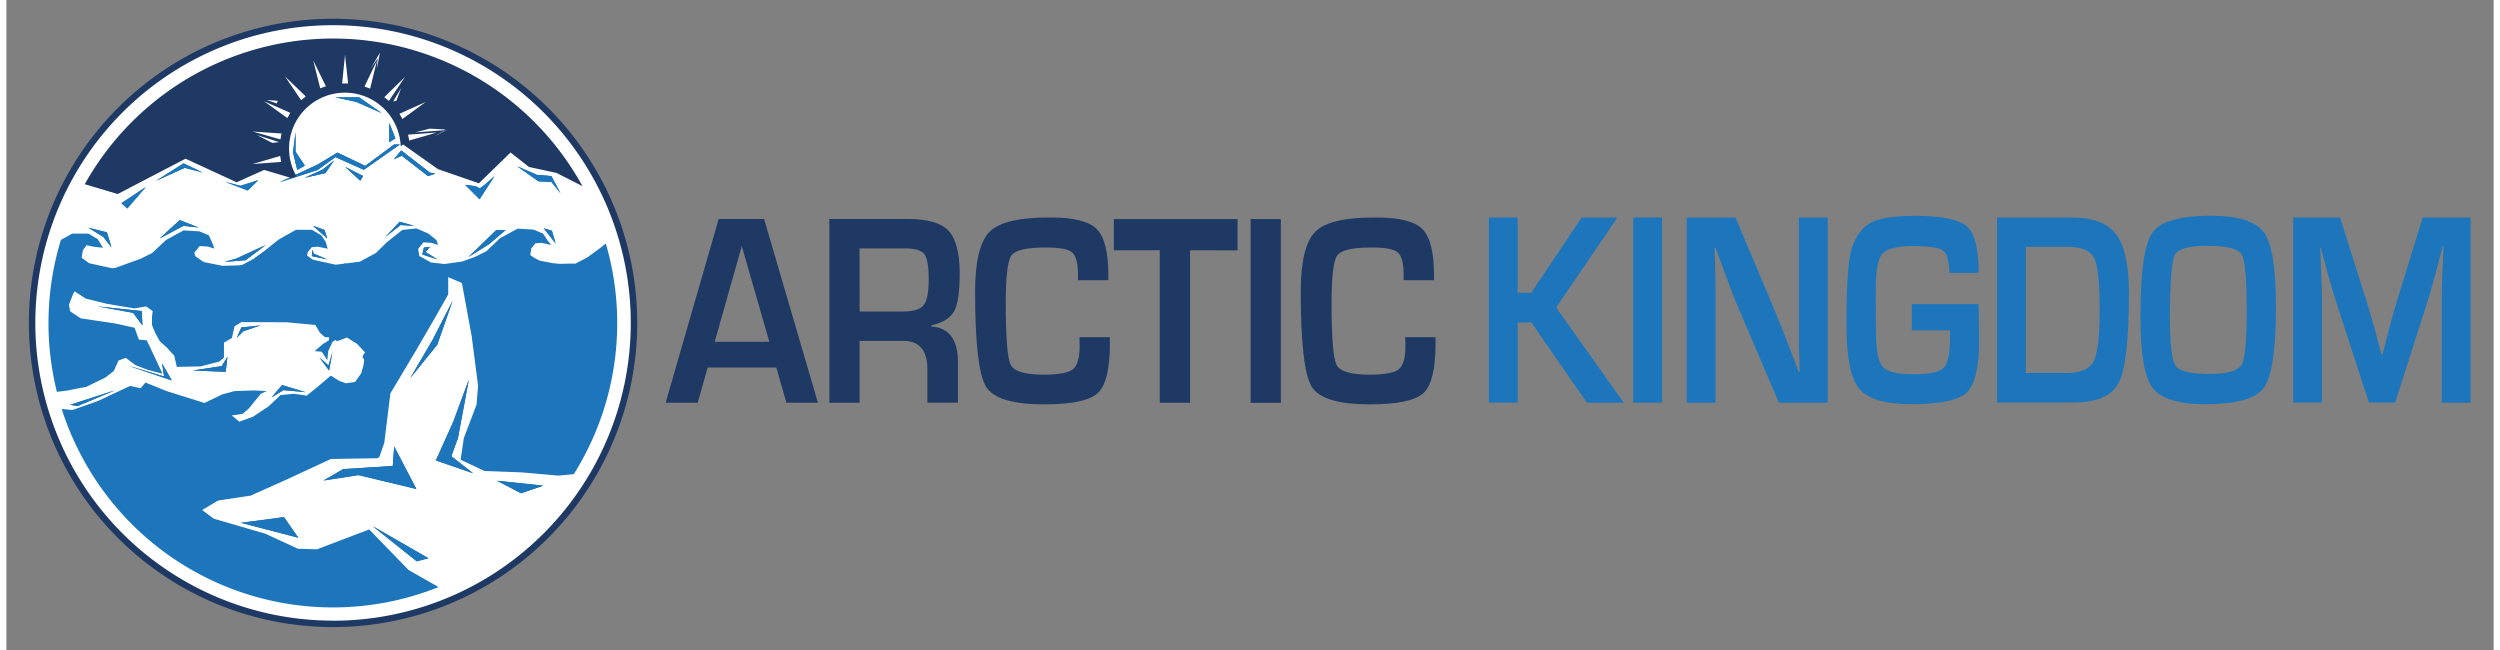 <?xml version="1.0" encoding="UTF-8"?>
<svg width="200px" height="52px" xmlns="http://www.w3.org/2000/svg" viewBox="0 0 663.25 173.33">
  <rect x="0" y="0" width="663.25" height="173.33" fill="#808080" stroke="none"/>
  <defs>
    <style>.cls-1{fill:#fff;}.cls-2{fill:none;}.cls-3{fill:#1e3964;}.cls-4{fill:#0461a9;}.cls-4,.cls-5{fill-rule:evenodd;}.cls-5,.cls-6{fill:#1d76bb;}</style>
  </defs>
  <title>arctic-logo</title>
  <g id="Layer_1" data-name="Layer 1">
    <circle class="cls-1" cx="86.95" cy="86.13" r="80.67"></circle>
    <path class="cls-2" d="M18.61,111.76l1.75.17q-.62-2-1.12-4h0Z"></path>
    <path class="cls-3" d="M87.11,5a81.11,81.11,0,1,0,81.11,81.11A81.11,81.11,0,0,0,87.11,5Zm0,160.5A79.39,79.39,0,1,1,166.5,86.13,79.39,79.39,0,0,1,87.11,165.52Z"></path>
    <polygon class="cls-4" points="97.72 140.34 112.54 148.86 109.42 149.68 97.72 140.34 97.72 140.34"></polygon>
    <polygon class="cls-4" points="130.86 128.2 143.16 129.5 137.23 131.54 130.86 128.2 130.86 128.2"></polygon>
    <polygon class="cls-4" points="119.01 80.18 114.88 91.95 107.69 100.83 113.62 90.7 119.01 80.18 119.01 80.18"></polygon>
    <polygon class="cls-4" points="77.84 143.4 62.55 139.41 74.02 137.89 77.84 143.4 77.84 143.4"></polygon>
    <polygon class="cls-4" points="103.42 119.07 109.33 130.4 93.89 126.69 84.58 128.13 89.81 125.09 103.03 124.25 103.42 119.07 103.42 119.07"></polygon>
    <polygon class="cls-4" points="124.44 126.2 114.53 122.78 119.12 112.58 123.32 101.26 120.42 116.78 118.65 121.65 124.44 126.2 124.44 126.2"></polygon>
    <polygon class="cls-4" points="40.87 63.6 46.23 58.69 51.23 60.66 47.19 60.23 40.87 63.6 40.87 63.6"></polygon>
    <polygon class="cls-4" points="58.12 69.84 61.27 68.96 69.13 65.36 63.78 69.4 58.12 69.84 58.12 69.84"></polygon>
    <polygon class="cls-4" points="81.77 60.23 84.84 61.33 85.58 63.6 81.77 60.23 81.77 60.23"></polygon>
    <polygon class="cls-4" points="81.55 66.55 81.98 67.64 85.58 69.18 81.46 68.3 81.55 66.55 81.55 66.55"></polygon>
    <polygon class="cls-4" points="101.08 63.17 104.89 59.13 108.71 60.23 105.11 60.01 101.08 63.17 101.08 63.17"></polygon>
    <polygon class="cls-4" points="112.97 65.8 111.78 67.2 114.94 69.18 110.91 67.86 111.34 66.02 112.97 65.8 112.97 65.8"></polygon>
    <polygon class="cls-4" points="143.29 60.88 145.48 61.54 146.45 64.92 143.29 60.88 143.29 60.88"></polygon>
    <polygon class="cls-4" points="128.67 65.14 123.23 68.52 130.65 61.33 133.15 61.33 128.67 65.14 128.67 65.14"></polygon>
    <polygon class="cls-4" points="21.87 60.72 26.82 61.96 28.03 65.98 25.89 63.21 21.87 60.72 21.87 60.72"></polygon>
    <polygon class="cls-4" points="61.44 90.08 62.67 87.31 67.74 86.78 63.21 88.31 61.44 90.08 61.44 90.08"></polygon>
    <polygon class="cls-4" points="86.95 93.91 86.06 98.8 83.48 95.32 85.89 97.45 86.95 93.91 86.95 93.91"></polygon>
    <polygon class="cls-4" points="24.37 81.71 36.1 82.95 36.28 86.78 33.8 83.42 24.37 81.71 24.37 81.71"></polygon>
    <polygon class="cls-4" points="32.27 97.45 42.05 100.39 41.52 96.92 44.11 101.45 32.27 97.45 32.27 97.45"></polygon>
    <polygon class="cls-4" points="29.08 104.04 18.95 108.29 17 107.94 29.08 104.04 29.08 104.04"></polygon>
    <polygon class="cls-4" points="70.68 105.99 73.52 102.69 79.75 104.57 73.87 104.04 70.68 105.99 70.68 105.99"></polygon>
    <polygon class="cls-4" points="58.95 95.14 58.49 99.15 49.71 98.8 57.43 97.62 58.95 95.14 58.95 95.14"></polygon>
    <polygon class="cls-4" points="47.24 43.56 52.34 46.01 47.55 44.76 39.94 48.2 47.24 43.56 47.24 43.56"></polygon>
    <polygon class="cls-4" points="58.38 48.51 62.39 49.55 67.18 48.04 64.36 50.8 58.38 48.51 58.38 48.51"></polygon>
    <polygon class="cls-4" points="79.52 47.41 84.31 45.23 87.38 42.78 85.09 46.16 79.52 47.41 79.52 47.41"></polygon>
    <polygon class="cls-4" points="90.35 44.5 95.14 46.95 94.36 48.2 90.35 44.5 90.35 44.5"></polygon>
    <polygon class="cls-4" points="103.31 42.47 105.29 40.12 112.9 46.01 114.4 46.32 112.42 46.95 105.44 41.53 103.31 42.47 103.31 42.47"></polygon>
    <path class="cls-4" d="M122.32,49.29s3.7.31,3.7.91,4.16-3.26,4.16-3.26l-4,6.2-3.85-3.85Z"></path>
    <polygon class="cls-4" points="136.22 44.35 141.48 46.63 145.33 46.95 147.78 51.58 145.33 48.51 141.89 48.36 136.22 44.35 136.22 44.35"></polygon>
    <polygon class="cls-4" points="30.67 54.18 37.19 49.86 32.24 55.59 30.67 54.18 30.67 54.18"></polygon>
    <polygon class="cls-4" points="104.92 38.53 95.31 45.29 87.75 41.9 82.99 45.32 72.76 48.63 82.99 43.88 88.28 40.69 95.69 44.24 103.39 38.52 104.92 38.53 104.92 38.53"></polygon>
    <polygon class="cls-4" points="100.11 30.18 93.25 27.16 87.61 25.95 94.06 25.95 100.11 30.18 100.11 30.18"></polygon>
    <polygon class="cls-4" points="102.1 32.78 103.73 36.89 102.1 37.93 102.1 32.78 102.1 32.78"></polygon>
    <polygon class="cls-4" points="77.1 35.23 77.1 40.43 79.59 44.18 77.56 45.31 76.43 40.66 77.1 35.23 77.1 35.23"></polygon>
    <polygon class="cls-5" points="97.72 140.34 112.54 148.86 109.42 149.68 97.72 140.34 97.72 140.34"></polygon>
    <polygon class="cls-5" points="130.86 128.2 143.16 129.5 137.23 131.54 130.86 128.2 130.86 128.2"></polygon>
    <polygon class="cls-5" points="119.01 80.18 114.88 91.95 107.69 100.83 113.62 90.7 119.01 80.18 119.01 80.18"></polygon>
    <polygon class="cls-5" points="77.84 143.4 62.55 139.41 74.02 137.89 77.84 143.4 77.84 143.4"></polygon>
    <polygon class="cls-5" points="103.42 119.07 109.33 130.4 93.89 126.69 84.58 128.13 89.81 125.09 103.03 124.25 103.42 119.07 103.42 119.07"></polygon>
    <polygon class="cls-5" points="124.44 126.2 114.53 122.78 119.12 112.58 123.32 101.26 120.42 116.78 118.65 121.65 124.44 126.2 124.44 126.2"></polygon>
    <polygon class="cls-5" points="40.87 63.6 46.23 58.69 51.23 60.66 47.19 60.23 40.87 63.6 40.87 63.6"></polygon>
    <polygon class="cls-5" points="58.12 69.84 61.27 68.96 69.13 65.36 63.78 69.4 58.12 69.84 58.12 69.84"></polygon>
    <polygon class="cls-5" points="81.77 60.23 84.84 61.33 85.58 63.6 81.77 60.23 81.77 60.23"></polygon>
    <polygon class="cls-5" points="81.55 66.55 81.98 67.64 85.58 69.18 81.46 68.3 81.55 66.55 81.55 66.55"></polygon>
    <polygon class="cls-5" points="101.08 63.17 104.89 59.13 108.71 60.23 105.11 60.01 101.08 63.17 101.08 63.17"></polygon>
    <polygon class="cls-5" points="112.97 65.8 111.78 67.2 114.94 69.18 110.91 67.86 111.34 66.02 112.97 65.8 112.97 65.8"></polygon>
    <polygon class="cls-5" points="143.29 60.88 145.48 61.54 146.45 64.92 143.29 60.88 143.29 60.88"></polygon>
    <polygon class="cls-5" points="128.67 65.14 123.23 68.52 130.65 61.33 133.15 61.33 128.67 65.14 128.67 65.14"></polygon>
    <polygon class="cls-5" points="21.87 60.72 26.82 61.96 28.03 65.98 25.89 63.21 21.87 60.72 21.87 60.72"></polygon>
    <polygon class="cls-5" points="61.44 90.08 62.67 87.31 67.74 86.78 63.21 88.31 61.44 90.08 61.44 90.08"></polygon>
    <polygon class="cls-5" points="86.95 93.91 86.06 98.8 83.48 95.32 85.89 97.45 86.95 93.91 86.95 93.91"></polygon>
    <polygon class="cls-5" points="24.37 81.71 36.1 82.95 36.28 86.78 33.8 83.42 24.37 81.71 24.37 81.71"></polygon>
    <polygon class="cls-5" points="32.27 97.45 42.05 100.39 41.52 96.92 44.11 101.45 32.27 97.45 32.27 97.45"></polygon>
    <polygon class="cls-5" points="29.08 104.04 18.95 108.29 17 107.94 29.08 104.04 29.08 104.04"></polygon>
    <polygon class="cls-5" points="70.68 105.99 73.52 102.69 79.75 104.57 73.87 104.04 70.68 105.99 70.68 105.99"></polygon>
    <polygon class="cls-5" points="58.95 95.14 58.49 99.15 49.71 98.8 57.43 97.62 58.95 95.14 58.95 95.14"></polygon>
    <polygon class="cls-6" points="47.24 43.56 52.34 46.01 47.55 44.76 39.94 48.2 47.24 43.56 47.24 43.56"></polygon>
    <polygon class="cls-5" points="58.38 48.51 62.39 49.55 67.18 48.04 64.36 50.8 58.38 48.51 58.38 48.51"></polygon>
    <polygon class="cls-6" points="79.52 47.41 84.31 45.23 87.38 42.78 85.09 46.16 79.52 47.41 79.52 47.41"></polygon>
    <polygon class="cls-6" points="90.35 44.5 95.14 46.95 94.36 48.2 90.35 44.5 90.35 44.5"></polygon>
    <polygon class="cls-6" points="103.31 42.47 105.29 40.12 112.9 46.01 114.4 46.32 112.42 46.95 105.44 41.53 103.31 42.47 103.31 42.47"></polygon>
    <path class="cls-6" d="M122.32,49.29s3.7.31,3.7.91,4.16-3.26,4.16-3.26l-4,6.2-3.85-3.85Z"></path>
    <polygon class="cls-5" points="136.22 44.35 141.48 46.63 145.33 46.95 147.78 51.58 145.33 48.51 141.89 48.36 136.22 44.35 136.22 44.35"></polygon>
    <polygon class="cls-6" points="30.67 54.18 37.19 49.86 32.24 55.59 30.67 54.18 30.67 54.18"></polygon>
    <polygon class="cls-6" points="104.92 38.53 95.31 45.29 87.75 41.9 82.99 45.32 72.76 48.63 82.99 43.88 88.28 40.69 95.69 44.24 103.39 38.52 104.92 38.53 104.92 38.53"></polygon>
    <polygon class="cls-6" points="100.11 30.18 93.25 27.16 87.61 25.95 94.06 25.95 100.11 30.18 100.11 30.18"></polygon>
    <polygon class="cls-6" points="102.1 32.78 103.73 36.89 102.1 37.93 102.1 32.78 102.1 32.78"></polygon>
    <polygon class="cls-6" points="77.1 35.23 77.1 40.43 79.59 44.18 77.56 45.31 76.43 40.66 77.1 35.23 77.1 35.23"></polygon>
    <path class="cls-3" d="M47.77,42.32,61.4,48.61l7.34-3.3,7.39,2.2L77.35,47A14.89,14.89,0,1,1,105.15,39l.22-.16.43-.31,9.27,6.56L126,48.88l8.44-8.22,4.91,3.86,7.39,1.6,6.88,3.52A75.86,75.86,0,0,0,20.9,49.12l8.78,2.62Zm55.36-15.26,2.15-3.58L104,26.85Zm4,8.84,7.65-.56-7.37,2.14ZM117,34.53l-.24.15.65,0-3.17,1.64,2.52-1.59-7.74.57,3.89-1Zm-11.39-2.8-.8-1.39,7-3.14Zm.67-11.19-4.27,6.37-1.23-1Zm-6.67-6.48-.82,4.3.2-2.76-1.84,2.66Zm-.8,2.12L97,23.63l-1.51-.55Zm-8.51-1.55.83,7.63h-1.6ZM85.2,23l-1.51.55-1.87-7.44Zm-5.37,2.71-1.23,1L74.3,20.38Zm-7.51,1.16-.2.72-2.66-.92Zm3.4,3.22-.8,1.39L68.7,27ZM73.36,35.6l-.28,1.58-7.38-2.1Zm-.62,2.3-1.84.2L66.8,36ZM73,41.6l.28,1.58-7.65.56Z"></path>
    <polygon class="cls-3" points="117.46 34.63 116.81 34.68 114.29 36.27 117.46 34.63"></polygon>
    <path class="cls-6" d="M100.77,118.09l1.63-13.19,6.66-11.15,5.3-9.13,3.46-6.1V73.89l3.65,1.58,2.6,14.15,1.72,13.25-.43,5.07L122,116.78s-.2,1.27-.4,2.63c-.23,1.54-.48,3.2-.47,3.18l6.34,3,10,.38,9.7.86,4.13-.38a75.8,75.8,0,0,0,8.55-61.51l-1.85,1.45-3.14,2.29-3.12,1.62-1.73,0-2.1.05-.52,0-1.76-.19-3.47-.66-1.57-.87-.9-.63.29-1.77,1.09-1.34,1.58-.13,2.67.54-.88-1-1.33-2-2.5-1.07-2.42-.15-.85-.05-1-.06-4.69,2.54L128,67l-3,1.49-3.48,1.25-4.66.66-3.61-.4-3.14-1.74-.31-1.89,1.4-1.74,2.2.14,1.71.54L114.67,64l-2.2-1.74-3.12-1.35-3.76.4-4.09,3.24-3,2.94-4.25,2.29-3.88.49v-.16l-.33.2-2.2.28-6.12-1.34-1.53-1.1.15-.89,1.09-1.34,1.58-.14,2.67.54-.55-1.87L84,62.77l-2.51-1.49H77.22l-4.56,2.56-3.76,3-3.14,2.29-2.88,1.5-1,.14-4.26.11-5-1-2.33-1.63-.15-.89,1.41-1.74,2.2.13,1.72.54-.37-1.05L54,62.77l-2.5-1.07-4.25-.27L42.58,64l-3.76,3.5-3,1.49L29.1,71.42l-.9.11L22.08,70.2l-2-1.47.31-2,1-1.35,1.87.42,2.51.27-1.4-2.29-2.51-1.49H17.54l-3,1.68a76.09,76.09,0,0,0-1.07,40.52l2.8-.35,5.07-1,5.07-2.47,2.25-1.76,1.24-2.77,1.94-.71,2.6,1.94,3.33,1.28,3.86,1-4.18-8.9-2.12-.18L34.19,87.4l-5-1.11-9.39-1.41L17,83l-.32-1.73,1.1-2.84.42-.73,3,1.94L26.78,81l4.18.71,3.13.53,3.17-.53L39,82.94l-.18,1.59v2.12l.93,2.25L40.92,91l1.94,1.76,1.89,2.07.7,3,6.33-.12,5-1.29,1.24-1.06v-4l2.12-1.22L60.84,87l1.87-1.11,12,.05,7.67.71,1.23,2.07,1.26,1.15,1.21.09-.11.82-1.63,1L82.2,93.63l1.91.16,1.47,2.28.25-2.46L87,91.1l.84-.46.28.37,2.7-1,2.72,1.7L95.66,94s-1.11,1.17-.47,1.56-.59,4-.59,4L93,101.85l-2.47.36-1.73-.63-2.29-1.42-3.65,3.1-2.78,2.25L76.68,105l-3.59.36-3.17,3-4.19,2.78-3.62,1.3-2-1.66,2.92-.43,1.61-1.42L67.85,105l1.59-.71-3.35-.18-5.24.18-3.3.88-4.72,2.29-10.14-3.18L37.09,102l-1.29,1.52L33,102.91l-8.55,4-6.83,2.42-2.87-.28a75.15,75.15,0,0,0,4.15,10.35l.11.21a75.86,75.86,0,0,0,96.24,36.94l-8-4.55L96.75,141.18l-13.91,5.3-5.09-.15-8.66-4L55.3,138.31,52.22,136l4.21-2.52,8.71-1.32,9.63-4.31,11.78-5.46L99,122.19l.46-.32Z"></path>
    <path class="cls-3" d="M205.32,98H187l-2.65,9.4H175.8l14.14-49h12.11l14.36,49H208Zm-1.87-6.85-7.35-25.52-7.22,25.52Z"></path>
    <path class="cls-3" d="M219.45,107.4v-49h21q7.82,0,10.77,3.12t3,11.3q0,7.43-1.48,10.16t-6.06,3.77v.32q7.07.5,7.07,9.51v10.8H245.6V98.46q0-7.57-6.48-7.57H227.51V107.4Zm8.07-24.33H239.1q4.14,0,5.5-1.7t1.35-6.84q0-5.24-1.17-6.76t-5.12-1.53H227.51Z"></path>
    <path class="cls-3" d="M286.16,89.92h8.1v1.69q0,10.23-3.24,13.22t-14.32,3q-12.58,0-15.48-4.74t-2.9-25.34q0-12.13,3.92-16T278.66,58q9.09,0,12.15,3.14t3.05,12.47l0,1.11h-8.1V73.45q0-4.81-1.57-6.15T277,66q-7.5,0-9,2.12t-1.51,12.56q0,14.07,1.35,16.65t8.77,2.58q6,0,7.8-1.44t1.79-6.32Z"></path>
    <path class="cls-3" d="M315.64,66.74V107.4h-8.07V66.74H295.31V58.42h33v8.33Z"></path>
    <path class="cls-3" d="M339.85,58.42v49h-8.06v-49Z"></path>
    <path class="cls-3" d="M373,89.92h8.1v1.69q0,10.23-3.24,13.22t-14.32,3q-12.58,0-15.48-4.74t-2.9-25.34q0-12.13,3.92-16T365.5,58q9.09,0,12.15,3.14t3.05,12.47l0,1.11h-8.1V73.45q0-4.81-1.57-6.15T363.88,66q-7.5,0-9,2.12t-1.51,12.56q0,14.07,1.35,16.65t8.77,2.58q6,0,7.8-1.44t1.79-6.32Z"></path>
    <path class="cls-6" d="M403,58V78.08h3.62L420.06,58h9.55L413.26,82l18.06,25.4h-9.85L406.65,86H403v21.38h-7.68V58Z"></path>
    <path class="cls-6" d="M441.51,58v49.39h-7.68V58Z"></path>
    <path class="cls-6" d="M485.66,58v49.39h-13l-11.57-27.1q-.86-2-2.7-7.09l-1.31-3.55-1.28-3.55h-.3l.12,3.26.09,3.22.06,6.48v28.33h-7.68V58h13l10.53,25q1.39,3.33,3.23,8.07l1.54,4,1.54,4.05h.27L478.13,96,478,92.78,478,86.41V58Z"></path>
    <path class="cls-6" d="M508.1,81.09h17.82l.12,9.81q0,10.71-3.31,13.8T508,107.79q-10.5,0-13.91-4.12t-3.41-16.82q0-16.21,1.36-20.48,1.69-5.21,5.13-7t11.68-1.81q10.79,0,13.94,2.8t3.14,12.43h-7.77q-.21-4.85-1.74-6t-7.67-1.18q-6.67,0-8.47,2t-1.79,9.52l0,5,.06,6.33q0,7.35,1.78,9.35t8.25,2q6.29,0,8-1.7t1.71-8l0-2H508.1Z"></path>
    <path class="cls-6" d="M530.83,107.36V58h19.9q8.48,0,11.88,4.52T566,78.34q0,18.49-2.73,23.75T551,107.36Zm7.68-7.89h10.94q5.52,0,7.13-3.09t1.62-13.66q0-10.93-1.45-13.89t-6.82-3H538.51Z"></path>
    <path class="cls-6" d="M587.82,57.53q11,0,14.21,4.47t3.17,20q0,17-3.19,21.38t-15.44,4.41q-11,0-14.27-4.36t-3.23-19.19q0-17.66,3.17-22.18T587.82,57.53Zm-.59,8q-7.74,0-9,2.42t-1.3,16.79q0,10.64,1.53,12.81t9,2.17q7.15,0,8.57-2.44T597.4,82.5q0-12.41-1.35-14.67T587.22,65.57Z"></path>
    <path class="cls-6" d="M657.11,58v49.39h-7.68V80.44q0-3.22.15-7.31l.15-3.69.15-3.65h-.24l-.92,3.44-.89,3.44q-1.25,4.63-1.93,6.84L637,107.36h-7l-9-27.64q-.74-2.28-2-6.84l-.92-3.44-.92-3.4H617l.15,3.58.15,3.62q.18,4.2.18,7.2v26.92h-7.68V58H622.3l7.24,22.87q.74,2.39,2,6.84l.89,3.44.92,3.4h.27l.86-3.4.89-3.4q1.1-4.31,1.9-6.8L644.33,58Z"></path>
  </g>
</svg>
